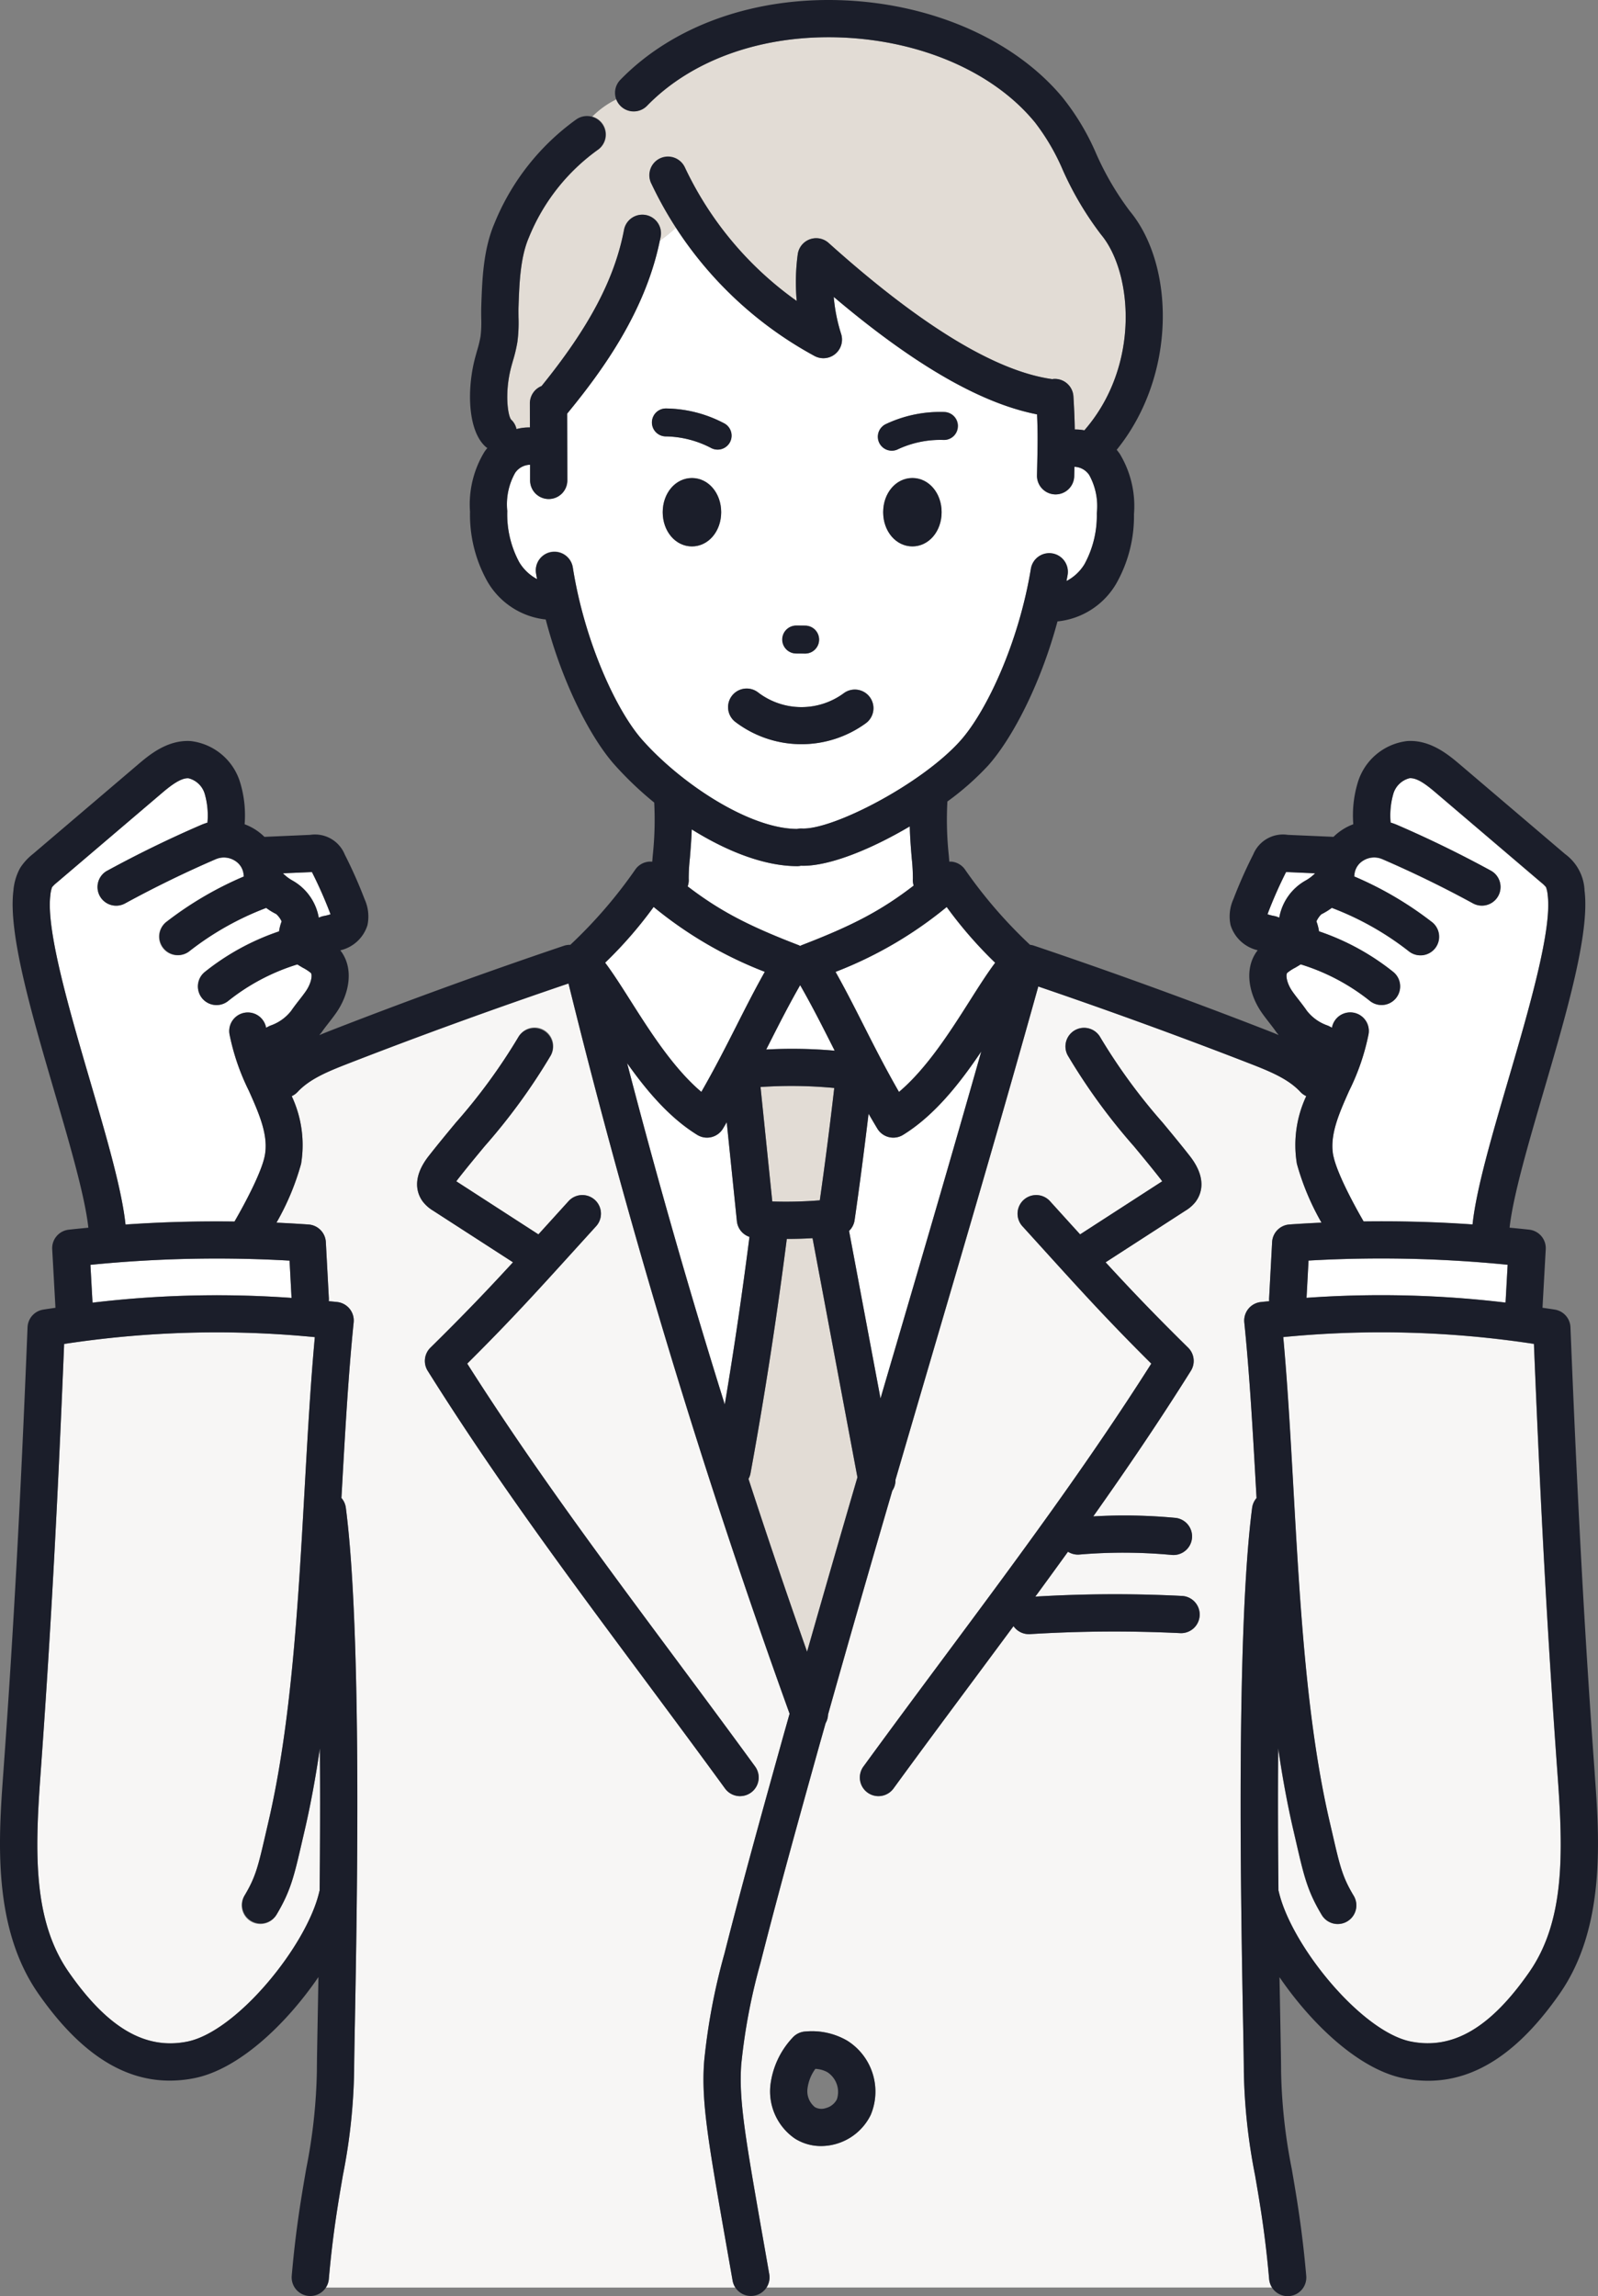 <svg xmlns="http://www.w3.org/2000/svg" xmlns:xlink="http://www.w3.org/1999/xlink" width="187.634" height="269.52" viewBox="0 0 187.634 269.52"><rect x="0" y="0" width="187.634" height="269.52" fill="#808080" stroke="none"/><defs><clipPath id="a"><rect width="187.634" height="269.52" fill="none"/></clipPath></defs><g clip-path="url(#a)"><path d="M121.915,115.8c-4.222,15.145-8.632,30.168-12.9,44.7-1.28,4.36-2.574,8.775-3.871,13.214a2.179,2.179,0,0,1-.374,1.283c-2.528,8.657-5.059,17.432-7.542,26.263a2.172,2.172,0,0,1-.289,1.023c-.278.994-.562,1.983-.839,2.977-2.3,8.269-4.669,16.758-6.8,25.145a70.015,70.015,0,0,0-2.261,11.913c-.309,4.179.481,8.673,2.592,20.684l.695,3.956A2.173,2.173,0,0,1,90,268.52h59.373a2.168,2.168,0,0,1-.351-1c-.454-5.229-1.092-8.932-1.656-12.2a68.635,68.635,0,0,1-1.316-12.2c0-.955-.036-2.921-.087-5.627-.253-13.7-.845-45.778,1.06-60.5a2.186,2.186,0,0,1,.521-1.157c-.017-.3-.035-.6-.052-.907-.392-7-.763-13.613-1.386-19.7a2.187,2.187,0,0,1,1.925-2.395c.333-.038.667-.061,1-.1a2.076,2.076,0,0,1-.014-.3l.355-6.644a2.187,2.187,0,0,1,2.029-2.063c1.255-.089,2.512-.159,3.77-.217a29.775,29.775,0,0,1-2.892-6.906,13.523,13.523,0,0,1,1.1-7.944,2.177,2.177,0,0,1-.687-.491c-1.384-1.486-3.4-2.346-5.9-3.317-8.185-3.18-16.545-6.22-24.879-9.063M102.243,248.251a6.512,6.512,0,0,1-5.826,3.664,5.7,5.7,0,0,1-3.085-.881,6.721,6.721,0,0,1-2.871-6.261,9.837,9.837,0,0,1,2.592-5.568,2.188,2.188,0,0,1,1.552-.738,8.259,8.259,0,0,1,4.863,1.071,7.059,7.059,0,0,1,2.775,8.713M139.505,158.2a2.187,2.187,0,0,1,.319,2.72c-3.7,5.905-7.527,11.532-11.459,17.084a63.725,63.725,0,0,1,9.565.167,2.186,2.186,0,0,1-.159,4.367c-.054,0-.109,0-.163-.006a61.231,61.231,0,0,0-10.913-.045,2.217,2.217,0,0,1-1.3-.332q-1.9,2.633-3.833,5.266a155.927,155.927,0,0,1,17.272-.076,2.186,2.186,0,1,1-.316,4.361,160.109,160.109,0,0,0-17.621.122l-.1,0a2.184,2.184,0,0,1-1.793-.941q-2.255,3.048-4.549,6.133c-3.1,4.177-6.314,8.495-9.544,12.925a2.186,2.186,0,1,1-3.533-2.576c3.241-4.446,6.458-8.774,9.568-12.958,8.559-11.513,16.661-22.413,24.236-34.335-5.1-5.065-8.221-8.512-12.781-13.539l-2.353-2.593A2.186,2.186,0,1,1,123.287,141l2.357,2.6c.405.448.8.879,1.181,1.3l9.638-6.229c-.056-.082-.123-.177-.207-.284-.987-1.263-2.015-2.5-3.1-3.814a70.808,70.808,0,0,1-7.78-10.679,2.186,2.186,0,1,1,3.83-2.11,67.539,67.539,0,0,0,7.318,10c1.058,1.277,2.153,2.6,3.179,3.912,2.079,2.657,1.336,4.489.707,5.345a4.368,4.368,0,0,1-1.213,1.072l-9.382,6.063c2.937,3.193,5.705,6.1,9.692,10.021" fill="#f7f6f5"/><path d="M4.745,208.485c-.654,9.042-.854,17.018,3.343,23.037,4.544,6.515,8.948,9.1,13.867,8.138,5.839-1.145,14.118-11.33,15.542-17.636.008-.035.024-.065.033-.1.053-5.256.077-11,.029-16.687-.49,3.336-1.076,6.577-1.8,9.674l-.317,1.368c-.906,3.923-1.319,5.713-2.979,8.479a2.187,2.187,0,1,1-3.75-2.25c1.3-2.173,1.6-3.443,2.468-7.212l.319-1.379c2.727-11.68,3.513-25.687,4.273-39.233.349-6.234.682-12.162,1.191-17.726a118.714,118.714,0,0,0-29.434.8c-.807,19.812-1.621,34.623-2.786,50.723" fill="#f7f6f5"/><path d="M76.466,21.532a2.187,2.187,0,0,1,3.963-1.85,40.248,40.248,0,0,0,13.12,15.654,24.322,24.322,0,0,1,.119-5.481,2.185,2.185,0,0,1,3.627-1.331c10.761,9.664,19.577,15.04,26.207,15.979.016,0,.029.008.045.011.059-.009.114-.025.175-.029a2.2,2.2,0,0,1,2.315,2.05c.1,1.57.142,2.764.159,3.882a5.728,5.728,0,0,1,1.127.1c6.6-7.567,5.656-18.534,1.973-22.96a37.694,37.694,0,0,1-4.506-7.6,25.538,25.538,0,0,0-3.314-5.646c-.025-.027-.048-.054-.072-.082-4.811-5.782-13.26-9.455-22.6-9.824-9.186-.373-17.5,2.547-22.8,7.986a2.176,2.176,0,0,1-3.6-.744,10.553,10.553,0,0,0-2.859,2.039,2.175,2.175,0,0,1,.727,3.851,23.557,23.557,0,0,0-8.182,10.383c-1,2.34-1.11,5.411-1.2,8.121-.015.418-.009.833,0,1.247a17.231,17.231,0,0,1-.129,2.841,17.373,17.373,0,0,1-.529,2.231c-.087.307-.175.614-.252.923-.715,2.86-.354,5.438.031,5.962a2.124,2.124,0,0,1,.648,1.122,5.885,5.885,0,0,1,1.582-.189l-.007-2.831a2.184,2.184,0,0,1,1.371-2.03c5.585-6.886,8.586-12.57,9.681-18.333a2.186,2.186,0,1,1,4.3.816c-.03.153-.068.3-.1.454a16.1,16.1,0,0,0,1.884-1.527,43.131,43.131,0,0,1-2.889-5.194" fill="#e2dcd5"/><path d="M165.68,239.66c4.924.967,9.323-1.624,13.864-8.138,4.2-6.019,4-14,3.345-23.037-1.162-16.075-1.979-30.886-2.787-50.722a118.655,118.655,0,0,0-29.433-.8c.509,5.565.841,11.5,1.192,17.731.758,13.544,1.545,27.55,4.271,39.228l.319,1.374c.871,3.772,1.164,5.043,2.468,7.218a2.187,2.187,0,1,1-3.75,2.25c-1.66-2.768-2.073-4.559-2.98-8.485l-.315-1.363c-.724-3.1-1.31-6.337-1.8-9.673-.047,5.689-.024,11.431.03,16.687.009.034.024.064.032.1,1.425,6.306,9.7,16.491,15.544,17.636" fill="#f7f6f5"/><path d="M96.26,140.906c.622-4.379,1.19-8.8,1.7-13.188A53.292,53.292,0,0,0,89.3,127.6l1.378,13.435a50.431,50.431,0,0,0,5.58-.133" fill="#e2dcd5"/><path d="M41.582,243.109a68.638,68.638,0,0,1-1.316,12.216c-.563,3.267-1.2,6.969-1.655,12.2a2.173,2.173,0,0,1-.352,1H86.344a2.2,2.2,0,0,1-.324-.81l-.693-3.952c-2.181-12.4-3-17.042-2.648-21.764a73.668,73.668,0,0,1,2.385-12.667c2.143-8.436,4.515-16.95,6.809-25.182.278-1,.561-1.984.84-2.978a854.75,854.75,0,0,1-25.961-85.719c-8.675,2.942-17.387,6.105-25.911,9.418-2.5.971-4.519,1.831-5.9,3.317a2.177,2.177,0,0,1-.685.49,13.521,13.521,0,0,1,1.1,7.943,29.827,29.827,0,0,1-2.891,6.908q1.887.085,3.77.216A2.187,2.187,0,0,1,38.26,145.8l.355,6.641a2.083,2.083,0,0,1-.013.3c.333.036.666.06,1,.1a2.186,2.186,0,0,1,1.925,2.394c-.622,6.084-.993,12.7-1.385,19.695-.017.3-.035.609-.052.913a2.179,2.179,0,0,1,.52,1.155c1.9,14.724,1.313,46.8,1.06,60.5-.05,2.706-.087,4.672-.087,5.61m8.761-107.416c1.026-1.313,2.121-2.634,3.179-3.912a67.54,67.54,0,0,0,7.318-10,2.187,2.187,0,1,1,3.83,2.111,70.718,70.718,0,0,1-7.781,10.678c-1.087,1.312-2.113,2.551-3.1,3.815-.083.106-.152.2-.207.283l9.638,6.229,1.176-1.3,2.363-2.6a2.186,2.186,0,0,1,3.235,2.942l-2.359,2.6c-4.558,5.026-7.683,8.471-12.774,13.532C62.436,171.995,70.539,182.9,79.1,194.413c3.109,4.183,6.325,8.508,9.564,12.952a2.186,2.186,0,0,1-3.533,2.577c-3.228-4.428-6.437-8.746-9.54-12.92-8.966-12.062-17.435-23.454-25.37-36.107a2.188,2.188,0,0,1,.32-2.721c3.986-3.922,6.754-6.828,9.691-10.021l-9.384-6.063a4.363,4.363,0,0,1-1.209-1.07c-.629-.856-1.374-2.687.7-5.347" fill="#f7f6f5"/><path d="M92.384,145.433c-1.169,9.175-2.6,18.423-4.259,27.511a2.148,2.148,0,0,1-.239.658c2.188,6.729,4.478,13.476,6.879,20.289q2.94-10.337,5.912-20.475l-5.27-28.07q-1.509.086-3.023.087" fill="#e2dcd5"/><path d="M10.618,148.472l.245,4.44a123.006,123.006,0,0,1,23.368-.558L34,147.979a149.713,149.713,0,0,0-23.378.493" fill="#fff"/><path d="M37.43,107.73a2.183,2.183,0,0,1,.57-.2,5.544,5.544,0,0,0,.807-.205c-.023-.065-.051-.139-.082-.221a50.254,50.254,0,0,0-2.1-4.736h-.016l-3.39.149a4.921,4.921,0,0,0,1.131.857,6.238,6.238,0,0,1,3.078,4.358" fill="#fff"/><path d="M12.59,102.208c3.572-1.95,7.277-3.756,11.013-5.369a6.716,6.716,0,0,1,.753-.273,9.166,9.166,0,0,0-.288-3.276,2.658,2.658,0,0,0-1.943-1.936c-.939-.053-2.045.83-3.118,1.742L6.687,103.588a3.78,3.78,0,0,0-.575.553,3.633,3.633,0,0,0-.2.957c-.516,4.093,2.235,13.488,4.662,21.776,1.916,6.543,3.732,12.75,4.163,16.863,4.254-.3,8.526-.41,12.792-.352,1.519-2.629,3.174-5.882,3.539-7.653.5-2.42-.642-4.983-1.852-7.7a26.582,26.582,0,0,1-2.276-6.644,2.183,2.183,0,0,1,4.3-.755c.167-.086.33-.175.5-.248a5.246,5.246,0,0,0,2.443-1.735c.3-.433.623-.855.951-1.275.268-.343.536-.686.779-1.039.655-.955.781-1.917.577-2.136a5.1,5.1,0,0,0-.917-.6c-.2-.114-.43-.25-.665-.4a24.522,24.522,0,0,0-8.125,4.293,2.186,2.186,0,1,1-2.732-3.414,28.626,28.626,0,0,1,8.709-4.758,5.352,5.352,0,0,1,.271-1.086c.01-.028.02-.056.031-.084a2.6,2.6,0,0,0-.642-.866,7.708,7.708,0,0,1-1.17-.716,34.338,34.338,0,0,0-9.084,5.129,2.186,2.186,0,1,1-2.594-3.519,41.043,41.043,0,0,1,9.056-5.3c-.008-.056-.02-.112-.024-.17a2.142,2.142,0,0,0-1.059-1.7,2.406,2.406,0,0,0-2.212-.162c-3.614,1.559-7.2,3.307-10.652,5.193a2.187,2.187,0,0,1-2.1-3.839" fill="#fff"/><path d="M162.213,117.98a2.181,2.181,0,0,1-1.365-.479,24.532,24.532,0,0,0-8.125-4.293c-.234.148-.463.283-.664.4a5.166,5.166,0,0,0-.917.6c-.2.219-.078,1.182.577,2.136.242.354.511.7.778,1.039.328.421.654.843.951,1.277a5.251,5.251,0,0,0,2.443,1.733c.173.072.337.162.5.247a2.183,2.183,0,0,1,4.3.756,26.524,26.524,0,0,1-2.277,6.645c-1.209,2.713-2.351,5.275-1.851,7.7.367,1.775,2.02,5.026,3.538,7.654,4.267-.058,8.539.056,12.793.352.432-4.114,2.247-10.322,4.164-16.867,2.426-8.287,5.177-17.68,4.662-21.774a3.7,3.7,0,0,0-.2-.955,3.76,3.76,0,0,0-.577-.554L168.627,93.1c-1.071-.913-2.186-1.795-3.116-1.743a2.659,2.659,0,0,0-1.944,1.936,9.146,9.146,0,0,0-.288,3.277,6.452,6.452,0,0,1,.753.272c3.733,1.612,7.438,3.418,11.013,5.37a2.187,2.187,0,0,1-2.1,3.838c-3.457-1.887-7.041-3.634-10.651-5.193a2.418,2.418,0,0,0-2.212.162,2.142,2.142,0,0,0-1.059,1.7c0,.058-.016.115-.023.172a41.1,41.1,0,0,1,9.055,5.3,2.186,2.186,0,0,1-2.594,3.52,34.367,34.367,0,0,0-9.087-5.132,8.189,8.189,0,0,1-1.235.755,2.893,2.893,0,0,0-.574.829c.01.028.021.056.031.085a5.462,5.462,0,0,1,.272,1.086,28.609,28.609,0,0,1,8.708,4.757,2.187,2.187,0,0,1-1.367,3.894" fill="#fff"/><path d="M126.156,54.793c0,.1,0,.189-.006.291l-.018.811a2.186,2.186,0,0,1-2.184,2.14H123.9a2.187,2.187,0,0,1-2.139-2.233l.018-.813c.057-2.6.087-4.088-.011-6.35-6.6-1.285-14.444-5.813-23.874-13.789a19.965,19.965,0,0,0,.869,4.348,2.187,2.187,0,0,1-3.126,2.588,45.145,45.145,0,0,1-16.283-15.06,16.117,16.117,0,0,1-1.884,1.527c-1.7,8.282-6.653,15.169-10.872,20.3l.019,7.833a2.185,2.185,0,0,1-2.181,2.192h0A2.187,2.187,0,0,1,62.244,56.4l0-1.842a2.165,2.165,0,0,0-1.757.954,7.524,7.524,0,0,0-.923,4.476,11.854,11.854,0,0,0,1.4,6,5.375,5.375,0,0,0,2.1,1.992c-.041-.237-.087-.47-.124-.708a2.186,2.186,0,1,1,4.319-.681c1.387,8.8,5.138,16.837,8.127,20.226,4.536,5.14,12.582,10.47,18.2,10.491h.009a2.1,2.1,0,0,1,.556-.05c3.628.193,14.039-5.193,18.614-10.3,3.015-3.366,6.827-11.373,8.279-20.164a2.186,2.186,0,1,1,4.314.713c-.039.236-.086.467-.128.7a5.367,5.367,0,0,0,2.109-1.971,11.866,11.866,0,0,0,1.449-5.984,7.529,7.529,0,0,0-.89-4.484,2.172,2.172,0,0,0-1.736-.967M93.483,73.433h0c.352,0,.745,0,1.1.008a1.64,1.64,0,0,1-.02,3.279h-.021c-.345,0-.726-.007-1.066-.008a1.64,1.64,0,0,1,0-3.279M81.247,64.139c-1.925,0-3.432-1.763-3.432-4.012s1.507-4.012,3.432-4.012,3.431,1.762,3.431,4.012-1.507,4.012-3.431,4.012M84.242,52.77a1.636,1.636,0,0,1-.7-.159,11.831,11.831,0,0,0-5.368-1.382,1.639,1.639,0,0,1,.029-3.278h.03a14.928,14.928,0,0,1,6.717,1.7,1.64,1.64,0,0,1-.705,3.121M101.655,84.9a12.838,12.838,0,0,1-15.291-.145,2.186,2.186,0,1,1,2.622-3.5,8.383,8.383,0,0,0,10.106.1,2.186,2.186,0,0,1,2.563,3.543m5.476-20.765c-1.923,0-3.43-1.763-3.43-4.012s1.507-4.012,3.43-4.012,3.432,1.762,3.432,4.012-1.508,4.012-3.432,4.012m3.644-12.495a11.788,11.788,0,0,0-5.426,1.136,1.64,1.64,0,0,1-1.271-3.023,14.877,14.877,0,0,1,6.787-1.391,1.64,1.64,0,1,1-.09,3.278" fill="#fff"/><path d="M176.771,152.913l.247-4.44a149.736,149.736,0,0,0-23.38-.494l-.234,4.376a123,123,0,0,1,23.367.558" fill="#fff"/><path d="M151.007,102.366a50.81,50.81,0,0,0-2.1,4.735c-.016.045-.048.13-.081.221a5.429,5.429,0,0,0,.808.206,2.162,2.162,0,0,1,.569.2,6.236,6.236,0,0,1,3.079-4.358,4.928,4.928,0,0,0,1.129-.856l-3.388-.149h-.018" fill="#fff"/><path d="M104.821,159.267c3.433-11.692,6.956-23.71,10.4-35.842-2.5,3.71-5.478,7.512-9.185,9.795a2.188,2.188,0,0,1-1.147.324,2.146,2.146,0,0,1-.515-.062,2.183,2.183,0,0,1-1.357-.995c-.361-.6-.7-1.18-1.031-1.75-.5,4.172-1.039,8.353-1.642,12.495a2.177,2.177,0,0,1-.649,1.261l3.692,19.663c.478-1.628.959-3.272,1.434-4.889" fill="#fff"/><path d="M86.523,143.351l-1.192-11.61c-.147.248-.289.492-.442.746a2.188,2.188,0,0,1-1.357.995,2.148,2.148,0,0,1-.516.062,2.184,2.184,0,0,1-1.146-.324c-3.25-2-5.938-5.17-8.235-8.419,3.55,13.647,7.334,26.87,11.467,40.064,1.1-6.537,2.065-13.122,2.9-19.672a2.181,2.181,0,0,1-1.482-1.842" fill="#fff"/><path d="M71.057,113.008c.93,1.233,1.9,2.759,2.962,4.435,2.288,3.6,5.05,7.955,8.333,10.73,1.637-2.852,2.915-5.376,4.16-7.832,1.07-2.114,2.1-4.141,3.29-6.263a47.372,47.372,0,0,1-13.051-7.615,49.409,49.409,0,0,1-5.694,6.545" fill="#fff"/><path d="M111.154,106.463A47.318,47.318,0,0,1,98.1,114.078c1.193,2.122,2.219,4.148,3.29,6.261,1.244,2.457,2.523,4.981,4.159,7.834,3.285-2.774,6.047-7.127,8.334-10.731,1.064-1.675,2.033-3.2,2.961-4.434a49.486,49.486,0,0,1-5.693-6.545" fill="#fff"/><path d="M93.953,115.639c-1.292,2.257-2.4,4.42-3.54,6.678l-.446.879a56.51,56.51,0,0,1,8.041.137l-.516-1.018c-1.143-2.258-2.247-4.419-3.539-6.676" fill="#fff"/><path d="M93.756,110.939a1.913,1.913,0,0,1,.2.1,2.038,2.038,0,0,1,.2-.1c5.892-2.267,9.261-4.009,13.129-6.984a2.185,2.185,0,0,1-.094-.807,21.406,21.406,0,0,0-.131-2.377c-.09-1.069-.2-2.37-.235-3.766-4.482,2.651-9.311,4.624-12.515,4.624-.091,0-.178,0-.266-.007a2.159,2.159,0,0,1-.465.052h-.008C89.7,101.66,85.29,99.9,81.226,97.36c-.045,1.26-.142,2.431-.224,3.408a21.386,21.386,0,0,0-.13,2.379,2.16,2.16,0,0,1-.123.9c3.818,2.918,7.178,4.649,13.007,6.892" fill="#fff"/><path d="M84.948,49.65a14.942,14.942,0,0,0-6.718-1.7H78.2a1.64,1.64,0,0,0-.028,3.28,11.838,11.838,0,0,1,5.368,1.382,1.64,1.64,0,1,0,1.408-2.962" fill="#1b1e2a"/><path d="M112.46,50.05a1.641,1.641,0,0,0-1.6-1.684,14.9,14.9,0,0,0-6.787,1.391,1.64,1.64,0,0,0,.637,3.152,1.624,1.624,0,0,0,.635-.129,11.8,11.8,0,0,1,5.425-1.136,1.614,1.614,0,0,0,1.685-1.594" fill="#1b1e2a"/><path d="M94.546,76.721h.021a1.64,1.64,0,0,0,.02-3.279c-.354-.005-.747-.008-1.1-.009h0a1.64,1.64,0,0,0-.005,3.28c.341,0,.722,0,1.067.008" fill="#1b1e2a"/><path d="M81.247,56.115c-1.924,0-3.432,1.762-3.432,4.012s1.508,4.012,3.432,4.012,3.432-1.762,3.432-4.012-1.508-4.012-3.432-4.012" fill="#1b1e2a"/><path d="M107.132,56.115c-1.924,0-3.432,1.762-3.432,4.012s1.508,4.012,3.432,4.012,3.431-1.762,3.431-4.012-1.507-4.012-3.431-4.012" fill="#1b1e2a"/><path d="M86.9,210.84a2.187,2.187,0,0,0,1.765-3.475c-3.241-4.445-6.456-8.77-9.566-12.954-8.559-11.514-16.663-22.416-24.238-34.339,5.095-5.064,8.221-8.511,12.78-13.539l2.354-2.592A2.187,2.187,0,0,0,66.756,141L64.4,143.6c-.406.447-.8.878-1.182,1.3l-9.637-6.229c.055-.082.124-.177.207-.283.987-1.264,2.014-2.5,3.1-3.815a70.85,70.85,0,0,0,7.78-10.678,2.187,2.187,0,0,0-3.83-2.111,67.532,67.532,0,0,1-7.317,10c-1.059,1.278-2.153,2.6-3.181,3.913-2.078,2.661-1.333,4.491-.7,5.346a4.361,4.361,0,0,0,1.208,1.07l9.385,6.063c-2.937,3.193-5.706,6.1-9.692,10.021a2.187,2.187,0,0,0-.32,2.721c7.935,12.652,16.4,24.044,25.368,36.105,3.1,4.175,6.314,8.493,9.542,12.922a2.187,2.187,0,0,0,1.769.9" fill="#1b1e2a"/><path d="M140.408,141.039c.629-.855,1.372-2.688-.707-5.345-1.026-1.313-2.121-2.634-3.18-3.912a67.6,67.6,0,0,1-7.317-10,2.186,2.186,0,1,0-3.83,2.11,70.808,70.808,0,0,0,7.78,10.679c1.087,1.312,2.114,2.551,3.1,3.815.084.106.151.2.207.283l-9.638,6.229-1.182-1.3-2.356-2.6a2.186,2.186,0,1,0-3.236,2.941l2.353,2.593c4.56,5.027,7.686,8.475,12.78,13.539C127.609,172,119.5,182.9,110.945,194.415c-3.109,4.183-6.324,8.508-9.563,12.951a2.186,2.186,0,1,0,3.533,2.576c3.227-4.427,6.436-8.744,9.539-12.918q2.3-3.1,4.553-6.139a2.183,2.183,0,0,0,1.793.94l.1,0a160.617,160.617,0,0,1,17.621-.122,2.186,2.186,0,0,0,.317-4.361,155.665,155.665,0,0,0-17.271.077q1.933-2.634,3.833-5.267a2.216,2.216,0,0,0,1.3.332,61.409,61.409,0,0,1,10.912.045c.055,0,.11.006.163.006a2.186,2.186,0,0,0,.159-4.367,63.844,63.844,0,0,0-9.564-.167c3.932-5.552,7.756-11.179,11.459-17.084a2.187,2.187,0,0,0-.319-2.72c-3.987-3.922-6.755-6.828-9.692-10.021l9.382-6.063a4.321,4.321,0,0,0,1.213-1.072" fill="#1b1e2a"/><path d="M99.467,239.538a8.255,8.255,0,0,0-4.862-1.071,2.188,2.188,0,0,0-1.553.738,9.844,9.844,0,0,0-2.592,5.568,6.728,6.728,0,0,0,2.87,6.261,5.7,5.7,0,0,0,3.086.881,6.512,6.512,0,0,0,5.826-3.664,7.058,7.058,0,0,0-2.775-8.713m-1.205,6.9a2.021,2.021,0,0,1-1.271,1.015,1.588,1.588,0,0,1-1.3-.1,2.4,2.4,0,0,1-.875-2.192,4.929,4.929,0,0,1,.922-2.307,3.228,3.228,0,0,1,1.406.389,2.767,2.767,0,0,1,1.118,3.2" fill="#1b1e2a"/><path d="M187.251,208.168c-1.2-16.516-2.02-31.688-2.851-52.369a2.186,2.186,0,0,0-1.821-2.068c-.486-.082-.975-.144-1.462-.22l.381-6.871a2.187,2.187,0,0,0-1.934-2.294c-.769-.087-1.54-.16-2.31-.236.4-3.7,2.228-9.946,4-16.008,2.671-9.122,5.434-18.555,4.8-23.554a5.571,5.571,0,0,0-2.278-4.29l-12.32-10.49c-1.3-1.1-3.467-2.961-6.222-2.779a6.9,6.9,0,0,0-5.824,4.924,13.3,13.3,0,0,0-.51,4.842,6.517,6.517,0,0,0-2.322,1.478L151.216,98a3.777,3.777,0,0,0-4.061,2.295,54.976,54.976,0,0,0-2.329,5.245,4.89,4.89,0,0,0-.335,3.059,4.361,4.361,0,0,0,3.184,2.946c-1.669,2.14-1.019,5.15.438,7.272.292.425.614.839.935,1.252.271.349.545.7.791,1.057.09.132.206.247.3.373-.608-.256-1.2-.489-1.765-.707-8.867-3.446-17.939-6.738-26.964-9.784a2.125,2.125,0,0,0-.464-.1,55.567,55.567,0,0,1-7.681-8.9,2.186,2.186,0,0,0-1.509-.86,2.132,2.132,0,0,0-.288,0c-.019-.237-.039-.477-.061-.736a39.186,39.186,0,0,1-.17-6.245c0-.027,0-.052,0-.078a32.542,32.542,0,0,0,4.779-4.215c2.711-3.028,6.091-9.28,8.152-16.928a9.032,9.032,0,0,0,6.881-4.407,16.01,16.01,0,0,0,2.1-8.171,11.857,11.857,0,0,0-1.657-7.078c-.117-.17-.241-.334-.371-.49,7.085-8.748,6.807-21.692,1.532-28.031a33.916,33.916,0,0,1-3.939-6.728,28.5,28.5,0,0,0-3.986-6.642C119.136,4.7,109.514.452,98.979.034,88.563-.38,79.044,3.012,72.871,9.336A2.187,2.187,0,1,0,76,12.391C81.31,6.951,89.629,4.04,98.806,4.4c9.339.37,17.787,4.042,22.6,9.825.024.027.047.054.072.081a25.577,25.577,0,0,1,3.314,5.646,37.694,37.694,0,0,0,4.506,7.6c3.683,4.426,4.624,15.394-1.973,22.96a5.806,5.806,0,0,0-1.127-.1c-.017-1.118-.063-2.311-.158-3.881a2.183,2.183,0,0,0-2.315-2.051c-.061,0-.117.02-.176.029-.016,0-.029-.009-.045-.011-6.63-.939-15.446-6.315-26.207-15.979a2.186,2.186,0,0,0-3.627,1.331,24.322,24.322,0,0,0-.119,5.481,40.251,40.251,0,0,1-13.12-15.653,2.187,2.187,0,1,0-3.963,1.849A44.848,44.848,0,0,0,95.638,41.786,2.187,2.187,0,0,0,98.764,39.2a19.9,19.9,0,0,1-.868-4.348c9.429,7.976,17.277,12.5,23.873,13.789.1,2.26.068,3.744.01,6.347l-.017.815a2.185,2.185,0,0,0,2.138,2.233h.048a2.187,2.187,0,0,0,2.185-2.14l.018-.813c0-.1,0-.19.007-.289a2.171,2.171,0,0,1,1.735.967,7.517,7.517,0,0,1,.889,4.483,11.857,11.857,0,0,1-1.449,5.985,5.365,5.365,0,0,1-2.109,1.973c.042-.235.089-.467.129-.7a2.187,2.187,0,1,0-4.315-.713c-1.452,8.791-5.264,16.8-8.278,20.165-4.576,5.111-15.015,10.483-18.614,10.3a2.127,2.127,0,0,0-.554.051l-.012,0c-5.615-.021-13.662-5.35-18.2-10.49-2.989-3.39-6.74-11.425-8.127-20.226a2.187,2.187,0,0,0-4.32.681c.037.239.084.472.124.71a5.367,5.367,0,0,1-2.094-1.995,11.84,11.84,0,0,1-1.4-6,7.526,7.526,0,0,1,.923-4.477,2.167,2.167,0,0,1,1.756-.952l0,1.841a2.187,2.187,0,0,0,2.187,2.181h.006a2.187,2.187,0,0,0,2.18-2.193l-.02-7.832c4.3-5.224,9.359-12.267,10.972-20.755a2.186,2.186,0,1,0-4.3-.816c-1.1,5.764-4.1,11.448-9.681,18.333a2.183,2.183,0,0,0-1.371,2.031l.007,2.831a5.883,5.883,0,0,0-1.582.188A2.124,2.124,0,0,0,60,49.244c-.386-.523-.745-3.1-.03-5.963.077-.309.165-.617.253-.925a17.345,17.345,0,0,0,.527-2.229,17.255,17.255,0,0,0,.129-2.843c0-.413-.011-.827,0-1.24.094-2.711.2-5.784,1.2-8.125a23.541,23.541,0,0,1,8.182-10.382,2.187,2.187,0,0,0-2.614-3.506A27.954,27.954,0,0,0,58.066,26.2c-1.326,3.094-1.448,6.6-1.555,9.7-.016.48-.012.961-.006,1.441a13.779,13.779,0,0,1-.08,2.143,13.97,13.97,0,0,1-.408,1.679c-.1.355-.2.71-.291,1.066-.914,3.657-.769,8.335,1.276,10.2a2.116,2.116,0,0,0,.219.164c-.111.136-.22.274-.322.419a11.854,11.854,0,0,0-1.71,7.066,16,16,0,0,0,2.042,8.184,9.02,9.02,0,0,0,6.847,4.459c2,7.663,5.337,13.941,8.026,16.99a40.4,40.4,0,0,0,4.712,4.5,39.387,39.387,0,0,1-.171,6.205c-.022.259-.041.5-.06.735a2.148,2.148,0,0,0-.439,0,2.186,2.186,0,0,0-1.509.86,55.492,55.492,0,0,1-7.674,8.9,2.143,2.143,0,0,0-.742.107c-9.031,3.049-18.1,6.341-26.964,9.784-.562.218-1.158.451-1.766.707.1-.126.215-.242.305-.374.246-.359.52-.707.791-1.056.321-.413.643-.827.934-1.251,1.458-2.122,2.109-5.132.438-7.273a4.36,4.36,0,0,0,3.185-2.944,4.9,4.9,0,0,0-.334-3.059,54.647,54.647,0,0,0-2.331-5.249A3.773,3.773,0,0,0,36.419,98l-5.369.235a6.785,6.785,0,0,0-1.226-.952,6.7,6.7,0,0,0-1.1-.527,13.276,13.276,0,0,0-.508-4.841,6.9,6.9,0,0,0-5.825-4.924c-2.759-.176-4.926,1.676-6.222,2.779L3.85,100.26A6.62,6.62,0,0,0,2.358,101.9a6.616,6.616,0,0,0-.784,2.653c-.63,5,2.132,14.429,4.8,23.549,1.775,6.064,3.6,12.308,4,16.011-.77.076-1.541.149-2.31.236a2.187,2.187,0,0,0-1.934,2.294l.381,6.871c-.486.076-.975.138-1.461.22A2.187,2.187,0,0,0,3.235,155.8C2.4,176.493,1.578,191.665.384,208.168-.168,215.8-.924,226.243,4.5,234.024c4.775,6.847,9.847,10.212,15.433,10.212a14.928,14.928,0,0,0,2.861-.285c5.216-1.022,10.8-6.319,14.595-11.874-.033,1.98-.066,3.785-.095,5.341-.05,2.746-.087,4.74-.087,5.673a64.261,64.261,0,0,1-1.252,11.49c-.578,3.351-1.233,7.15-1.7,12.564a2.187,2.187,0,0,0,1.99,2.367c.064.005.128.008.192.008a2.186,2.186,0,0,0,2.175-2c.454-5.229,1.092-8.932,1.655-12.2a68.636,68.636,0,0,0,1.316-12.215c0-.938.036-2.9.087-5.609.253-13.7.845-45.778-1.061-60.5a2.169,2.169,0,0,0-.52-1.153c.018-.306.036-.613.053-.919.392-7,.763-13.608,1.384-19.691a2.185,2.185,0,0,0-1.924-2.395c-.333-.038-.666-.061-1-.1a2.089,2.089,0,0,0,.014-.3L38.26,145.8a2.187,2.187,0,0,0-2.029-2.063c-1.255-.089-2.512-.159-3.77-.217a29.763,29.763,0,0,0,2.892-6.907,13.52,13.52,0,0,0-1.1-7.943,2.177,2.177,0,0,0,.687-.491c1.384-1.486,3.4-2.346,5.9-3.317,8.516-3.31,17.229-6.473,25.911-9.418a854.846,854.846,0,0,0,25.961,85.719c-.273.974-.551,1.943-.823,2.918l-.033.119c-2.289,8.214-4.655,16.707-6.793,25.124a73.385,73.385,0,0,0-2.384,12.667c-.349,4.725.468,9.372,2.651,21.793l.69,3.922a2.185,2.185,0,0,0,2.15,1.81,2.243,2.243,0,0,0,.38-.033,2.185,2.185,0,0,0,1.776-2.53l-.688-3.927c-2.115-12.029-2.907-16.531-2.6-20.714A69.87,69.87,0,0,1,89.3,230.4c2.126-8.367,4.486-16.837,6.767-25.027l.034-.118c.277-.995.561-1.985.84-2.979a2.181,2.181,0,0,0,.287-1.019c2.483-8.832,5.015-17.608,7.543-26.267a2.176,2.176,0,0,0,.373-1.28c1.3-4.435,2.589-8.847,3.868-13.2,4.267-14.532,8.678-29.558,12.9-44.708,8.334,2.844,16.694,5.883,24.879,9.064,2.5.97,4.52,1.831,5.9,3.317a2.154,2.154,0,0,0,.686.49,13.516,13.516,0,0,0-1.1,7.944,29.826,29.826,0,0,0,2.892,6.907c-1.258.058-2.516.128-3.771.217a2.187,2.187,0,0,0-2.029,2.063l-.355,6.644a2.076,2.076,0,0,0,.014.3c-.333.035-.667.059-1,.1a2.186,2.186,0,0,0-1.925,2.395c.623,6.085.994,12.7,1.386,19.7.017.3.035.609.052.912a2.184,2.184,0,0,0-.521,1.155c-1.9,14.723-1.313,46.8-1.06,60.5.051,2.706.087,4.671.087,5.626a68.637,68.637,0,0,0,1.316,12.2c.564,3.265,1.2,6.967,1.655,12.2a2.187,2.187,0,0,0,2.176,2c.064,0,.128,0,.193-.008a2.188,2.188,0,0,0,1.989-2.368c-.47-5.412-1.125-9.21-1.7-12.561a64.16,64.16,0,0,1-1.253-11.474c0-.951-.037-2.945-.087-5.691-.029-1.556-.062-3.36-.1-5.341,3.8,5.555,9.38,10.852,14.6,11.874a14.84,14.84,0,0,0,2.861.285c5.585,0,10.658-3.366,15.432-10.212,5.427-7.781,4.671-18.228,4.119-25.856M36.61,102.367h.018a50.325,50.325,0,0,1,2.1,4.734c.017.045.049.13.082.222a5.346,5.346,0,0,1-.807.205,2.149,2.149,0,0,0-.57.2,6.238,6.238,0,0,0-3.077-4.359,4.892,4.892,0,0,1-1.131-.857Zm.921,119.559c-.009.033-.025.064-.033.1-1.425,6.306-9.7,16.491-15.542,17.636-4.921.966-9.324-1.623-13.867-8.138-4.2-6.02-4-14-3.344-23.037C5.908,192.41,6.724,177.6,7.532,157.762a118.614,118.614,0,0,1,29.434-.8c-.509,5.563-.842,11.49-1.192,17.723-.758,13.547-1.544,27.555-4.271,39.236l-.318,1.374c-.871,3.772-1.164,5.042-2.47,7.217a2.187,2.187,0,0,0,3.75,2.25c1.66-2.767,2.074-4.558,2.98-8.484l.316-1.363c.723-3.1,1.309-6.338,1.8-9.674.048,5.69.024,11.431-.029,16.688m-3.3-69.571a123.006,123.006,0,0,0-23.368.558l-.247-4.441A149.622,149.622,0,0,1,34,147.979Zm-19.494-8.617c-.432-4.115-2.247-10.323-4.164-16.868C8.148,118.584,5.4,109.191,5.912,105.1a3.744,3.744,0,0,1,.2-.955,3.777,3.777,0,0,1,.578-.556L19.008,93.1c1.072-.914,2.25-1.794,3.116-1.744a2.663,2.663,0,0,1,1.944,1.937,9.139,9.139,0,0,1,.288,3.276,6.838,6.838,0,0,0-.753.272c-3.733,1.612-7.438,3.419-11.013,5.371a2.186,2.186,0,1,0,2.1,3.837c3.457-1.887,7.041-3.634,10.651-5.193a2.415,2.415,0,0,1,2.212.163,2.139,2.139,0,0,1,1.059,1.7c0,.058.016.114.023.171a41.094,41.094,0,0,0-9.055,5.3,2.187,2.187,0,0,0,2.594,3.521,34.347,34.347,0,0,1,9.084-5.131,7.816,7.816,0,0,0,1.17.717,2.623,2.623,0,0,1,.642.865c-.01.029-.021.057-.031.085a5.413,5.413,0,0,0-.271,1.087,28.56,28.56,0,0,0-8.709,4.757,2.186,2.186,0,0,0,2.732,3.414,24.551,24.551,0,0,1,8.125-4.293c.235.149.464.284.665.4a5.133,5.133,0,0,1,.916.6c.205.219.079,1.182-.577,2.136-.242.353-.511.7-.778,1.039-.328.42-.655.842-.951,1.275a5.25,5.25,0,0,1-2.443,1.734c-.173.073-.337.163-.5.248a2.183,2.183,0,0,0-4.3.756,26.538,26.538,0,0,0,2.277,6.645c1.209,2.713,2.351,5.275,1.851,7.694-.367,1.775-2.02,5.026-3.538,7.654-4.267-.057-8.539.056-12.793.353m102.11-30.73c-.929,1.233-1.9,2.759-2.961,4.434-2.287,3.6-5.05,7.956-8.334,10.731-1.636-2.852-2.914-5.375-4.157-7.83-1.072-2.114-2.1-4.141-3.292-6.265a47.327,47.327,0,0,0,13.05-7.615,49.539,49.539,0,0,0,5.694,6.545M73.636,124.8c2.3,3.249,4.985,6.417,8.233,8.418a2.187,2.187,0,0,0,3.019-.733c.153-.254.3-.5.443-.747l1.193,11.611A2.181,2.181,0,0,0,88,145.193c-.837,6.544-1.8,13.129-2.9,19.673C80.97,151.673,77.186,138.45,73.636,124.8m17.046,16.237L89.3,127.6a53.648,53.648,0,0,1,8.655.113c-.5,4.383-1.073,8.8-1.695,13.189a50.419,50.419,0,0,1-5.58.133M89.967,123.2l.446-.88c1.144-2.258,2.248-4.42,3.54-6.677,1.293,2.258,2.4,4.421,3.541,6.68.171.336.342.675.514,1.014a56.664,56.664,0,0,0-8.041-.137m3.6-21.522h.007a2.159,2.159,0,0,0,.465-.052c.088,0,.176.007.267.007,3.2,0,8.032-1.973,12.515-4.624.038,1.4.145,2.7.235,3.766a21.406,21.406,0,0,1,.131,2.377,2.164,2.164,0,0,0,.093.807c-3.868,2.975-7.237,4.717-13.129,6.984-.069.027-.13.068-.2.1-.066-.033-.127-.074-.2-.1-5.829-2.243-9.19-3.974-13.007-6.892a2.188,2.188,0,0,0,.122-.9A21.406,21.406,0,0,1,81,100.771c.082-.978.178-2.15.224-3.411,4.063,2.54,8.471,4.3,12.338,4.314m-16.814,4.789A47.337,47.337,0,0,0,89.8,114.078c-1.194,2.122-2.22,4.149-3.29,6.262-1.245,2.456-2.524,4.98-4.16,7.833-3.284-2.774-6.045-7.125-8.332-10.728-1.065-1.676-2.034-3.2-2.963-4.437a49.486,49.486,0,0,0,5.693-6.545M87.886,173.6a2.148,2.148,0,0,0,.239-.658c1.666-9.1,3.092-18.348,4.26-27.511q1.512,0,3.022-.087l5.271,28.07q-2.962,10.143-5.913,20.475c-2.4-6.812-4.69-13.559-6.879-20.289m16.932-14.323c-.473,1.613-.954,3.253-1.43,4.878l-3.693-19.663a2.183,2.183,0,0,0,.651-1.262c.6-4.147,1.139-8.327,1.64-12.494.33.57.67,1.149,1.032,1.749a2.181,2.181,0,0,0,1.356.995,2.148,2.148,0,0,0,.516.062,2.184,2.184,0,0,0,1.146-.324c3.708-2.283,6.688-6.085,9.185-9.795-3.445,12.136-6.969,24.158-10.4,35.854M148.91,107.1a50.573,50.573,0,0,1,2.1-4.735h.017l3.39.148a4.938,4.938,0,0,1-1.13.857,6.236,6.236,0,0,0-3.079,4.358,2.176,2.176,0,0,0-.569-.2,5.347,5.347,0,0,1-.807-.205c.023-.065.05-.138.081-.221m7.656,28.63c-.5-2.42.642-4.982,1.852-7.7a26.568,26.568,0,0,0,2.276-6.644,2.183,2.183,0,0,0-4.3-.756c-.166-.085-.33-.175-.5-.248a5.251,5.251,0,0,1-2.443-1.733c-.3-.434-.623-.856-.951-1.276-.267-.343-.536-.686-.778-1.039-.655-.954-.781-1.918-.577-2.136a5.111,5.111,0,0,1,.917-.6c.2-.114.429-.249.664-.4a24.551,24.551,0,0,1,8.125,4.293,2.186,2.186,0,1,0,2.732-3.414,28.588,28.588,0,0,0-8.708-4.757,5.425,5.425,0,0,0-.272-1.086c-.01-.029-.021-.058-.031-.086a2.881,2.881,0,0,1,.574-.828,8.274,8.274,0,0,0,1.235-.755,34.35,34.35,0,0,1,9.088,5.132,2.187,2.187,0,1,0,2.594-3.521,41.109,41.109,0,0,0-9.056-5.3c.007-.058.019-.114.023-.172a2.139,2.139,0,0,1,1.059-1.7,2.419,2.419,0,0,1,2.212-.163c3.61,1.559,7.194,3.306,10.651,5.193a2.186,2.186,0,1,0,2.1-3.837c-3.575-1.952-7.28-3.759-11.013-5.371a6.634,6.634,0,0,0-.753-.271,9.134,9.134,0,0,1,.288-3.276,2.665,2.665,0,0,1,1.944-1.938c.937-.052,2.044.831,3.116,1.744l12.32,10.49a3.808,3.808,0,0,1,.577.554,3.708,3.708,0,0,1,.2.956c.515,4.094-2.236,13.488-4.663,21.776-1.917,6.545-3.732,12.751-4.163,16.865-4.254-.3-8.526-.411-12.792-.353-1.519-2.63-3.173-5.883-3.539-7.654m-2.928,12.248a149.857,149.857,0,0,1,23.38.493l-.247,4.441a123.08,123.08,0,0,0-23.367-.559Zm25.907,83.543c-4.542,6.514-8.941,9.1-13.865,8.138-5.841-1.145-14.118-11.33-15.542-17.636-.008-.036-.024-.067-.034-.1-.053-5.257-.077-11-.029-16.688.49,3.337,1.077,6.58,1.8,9.677l.317,1.372c.906,3.921,1.319,5.71,2.978,8.475a2.187,2.187,0,1,0,3.75-2.25c-1.3-2.173-1.6-3.441-2.466-7.209l-.321-1.382c-2.728-11.679-3.513-25.685-4.273-39.231-.349-6.234-.681-12.163-1.191-17.728a118.673,118.673,0,0,1,29.435.8c.807,19.826,1.622,34.635,2.786,50.723.654,9.042.854,17.017-3.345,23.037" fill="#1b1e2a"/><path d="M85.926,81.7a2.187,2.187,0,0,0,.437,3.061,12.836,12.836,0,0,0,15.292.145,2.186,2.186,0,0,0-2.563-3.543,8.377,8.377,0,0,1-10.105-.1,2.187,2.187,0,0,0-3.061.438" fill="#1b1e2a"/></g></svg>